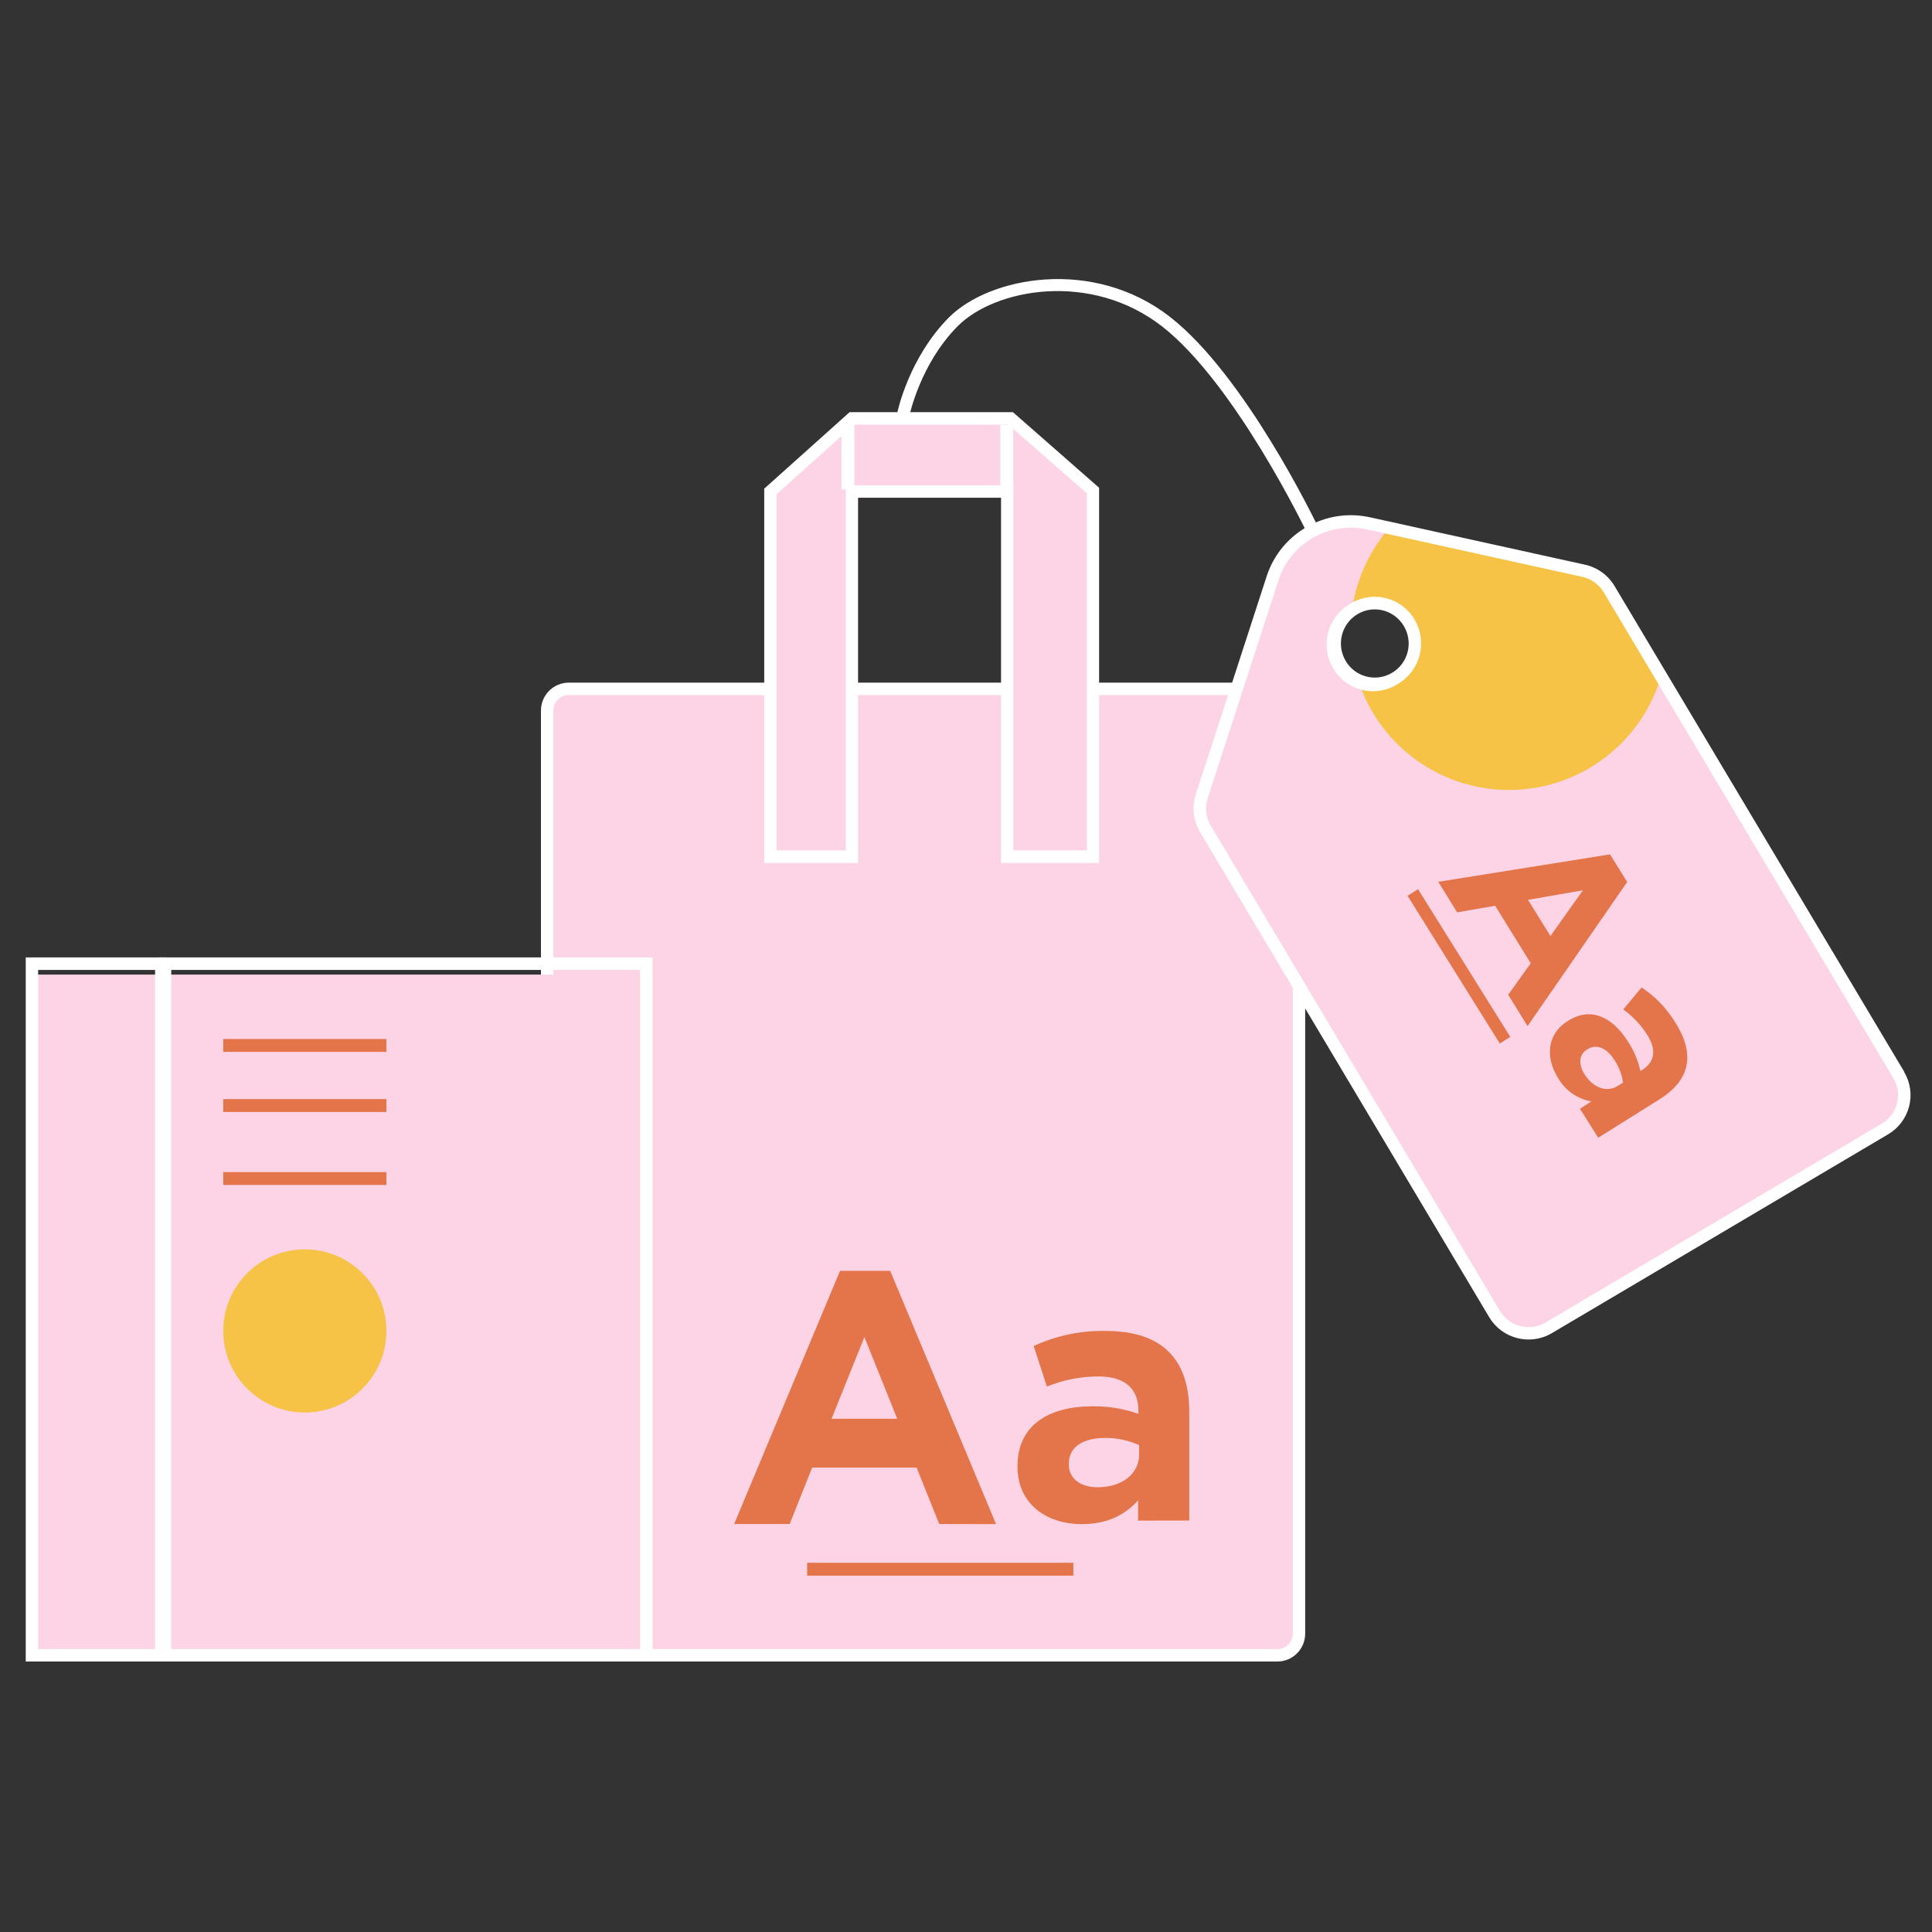 <?xml version="1.0" encoding="UTF-8"?>
<svg width="450px" height="450px" viewBox="0 0 450 450" version="1.1" xmlns="http://www.w3.org/2000/svg" xmlns:xlink="http://www.w3.org/1999/xlink">
    <rect x="0" y="0" width="450" height="450" fill="#333333" stroke="none"/>
    <!-- Generator: Sketch 54.1 (76490) - https://sketchapp.com -->
    <title>roo_pricing_deluxe</title>
    <desc>Created with Sketch.</desc>
    <g id="Page-1" stroke="none" stroke-width="1" fill="none" fill-rule="evenodd">
        <g id="roo_pricing_deluxe" transform="translate(6, 65)" fill-rule="nonzero">
            <rect id="Rectangle" fill="#FCD4E5" x="121" y="96" width="176" height="225" rx="5.99"></rect>
            <path d="M291.522,322 L126.478,322 C122.902,321.995 120.005,319.089 120,315.502 L120,100.49 C120.009,96.906 122.905,94.005 126.478,94 L291.522,94 C295.097,94 297.995,96.904 298,100.49 L298,315.502 C298,319.091 295.1,322 291.522,322 L291.522,322 Z M126.478,96.886 C124.494,96.886 122.885,98.5 122.885,100.49 L122.885,315.502 C122.885,317.493 124.492,319.109 126.478,319.114 L291.522,319.114 C293.511,319.114 295.123,317.497 295.123,315.502 L295.123,100.49 C295.118,98.498 293.508,96.886 291.522,96.886 L126.478,96.886 Z" id="Shape" fill="#FFFFFF"></path>
            <path d="M212.764,289.974 L207.502,276.836 L183.169,276.836 L177.924,289.974 L165,289.974 L189.661,231 L201.339,231 L226,290 L212.764,289.974 Z M195.336,246.427 L187.691,265.454 L202.981,265.454 L195.336,246.427 Z" id="Shape" fill="#E47449"></path>
            <path d="M259.084,289.182 L259.084,284.461 C256.086,287.798 251.951,290 245.947,290 C237.759,290 231,285.278 231,276.652 L231,276.485 C231,266.959 238.224,262.554 248.521,262.554 C252.145,262.508 255.749,263.104 259.167,264.314 L259.167,263.58 C259.167,258.449 256.003,255.596 249.842,255.596 C245.728,255.603 241.654,256.404 237.842,257.957 L234.762,248.514 C240.046,246.075 245.813,244.877 251.627,245.01 C265.079,245.01 271,252.018 271,263.83 L271,289.157 L259.084,289.182 Z M259.325,271.589 C256.851,270.478 254.17,269.91 251.461,269.92 C246.188,269.92 242.949,272.039 242.949,275.943 L242.949,276.11 C242.949,279.447 245.706,281.407 249.676,281.407 C255.43,281.407 259.325,278.229 259.325,273.749 L259.325,271.589 Z" id="Shape" fill="#E47449"></path>
            <rect id="Rectangle" fill="#E47449" x="182" y="299" width="62" height="3"></rect>
            <rect id="Rectangle" fill="#FCD4E5" x="1" y="162" width="31" height="159"></rect>
            <path d="M33,322 L0,322 L0,158 L33,158 L33,322 Z M2.881,319.092 L30.119,319.092 L30.119,160.917 L2.881,160.917 L2.881,319.092 Z" id="Shape" fill="#FFFFFF"></path>
            <rect id="Rectangle" fill="#FCD4E5" x="32" y="162" width="112" height="159"></rect>
            <path d="M146,322 L31,322 L31,158 L146,158 L146,322 Z M33.886,319.092 L143.098,319.092 L143.098,160.917 L33.886,160.917 L33.886,319.092 Z" id="Shape" fill="#FFFFFF"></path>
            <polygon id="Path" fill="#FCD4E5" points="192.211 33 229.594 33 249 49.799 249 135 228.774 135 228.774 50.003 192.211 50.003 192.211 135 173 135 173 50.003"></polygon>
            <path d="M250,136 L227.161,136 L227.161,50.929 L193.86,50.929 L193.86,136 L172,136 L172,48.824 L191.887,31 L229.929,31 L250,48.603 L250,136 Z M230.021,133.089 L247.165,133.089 L247.165,49.91 L228.867,33.911 L192.966,33.911 L174.868,50.131 L174.868,133.089 L191,133.089 L191,48.026 L230.021,48.026 L230.021,133.089 Z" id="Shape" fill="#FFFFFF"></path>
            <path d="M191.5,49 L191.5,33" id="Path" fill="#FCD4E5"></path>
            <rect id="Rectangle" fill="#FFFFFF" x="190" y="33" width="3" height="16"></rect>
            <path d="M228.5,50 L228.5,34" id="Path" fill="#FCD4E5"></path>
            <rect id="Rectangle" fill="#FFFFFF" x="227" y="34" width="3" height="16"></rect>
            <path d="M436.704,184.871 L369.28,71.74 C367.982,69.563 365.837,68.018 363.355,67.473 L313.369,56.453 C303.698,54.327 293.988,59.867 290.937,69.253 L274.447,120.029 C273.632,122.533 273.941,125.265 275.293,127.525 L342.624,240.513 C345.218,244.863 350.859,246.297 355.228,243.717 L433.496,197.434 C435.596,196.194 437.114,194.172 437.716,191.815 C438.318,189.459 437.954,186.96 436.704,184.871 Z M319.625,93.14 C315.227,95.739 309.547,94.297 306.936,89.917 C304.325,85.538 305.772,79.879 310.168,77.277 C314.563,74.675 320.245,76.115 322.858,80.492 C324.114,82.596 324.479,85.112 323.873,87.484 C323.266,89.856 321.738,91.891 319.625,93.14 L319.625,93.14 Z" id="Shape" fill="#FCD4E5"></path>
            <rect id="Rectangle" fill="#E47449" x="46" y="177" width="38" height="3"></rect>
            <rect id="Rectangle" fill="#E47449" x="46" y="191" width="38" height="3"></rect>
            <rect id="Rectangle" fill="#E47449" x="46" y="208" width="38" height="3"></rect>
            <circle id="Oval" fill="#F6C346" cx="65" cy="245" r="19"></circle>
            <path d="M298.374,59 C298.213,58.658 281.703,24.392 264.767,11.1 C248.095,-1.953 225.739,2.23 217.055,10.98 C208.37,19.731 205.872,31.629 205.847,31.714 L203,31.107 C203.11,30.585 205.77,18.276 214.998,8.962 C224.447,-0.55 248.631,-5.152 266.56,8.842 C284.031,22.528 300.312,56.314 301,57.751 L298.374,59 Z" id="Path" fill="#FFFFFF"></path>
            <path d="M345.291,166.707 L350.536,159.363 L342.25,145.966 L333.4,147.506 L329,140.389 L369.014,134 L373,140.431 L349.798,174 L345.291,166.707 Z M362.692,142.365 L349.906,144.592 L355.127,153.016 L362.692,142.365 Z" id="Shape" fill="#E47449"></path>
            <path d="M362.002,193.251 L364.676,191.546 C361.383,190.973 358.52,188.953 356.876,186.041 C353.963,181.388 354.244,175.891 359.124,172.832 L359.217,172.772 C364.608,169.363 369.658,171.92 373.319,177.8 C374.625,179.844 375.559,182.103 376.078,184.473 L376.496,184.209 C379.4,182.393 379.902,179.59 377.696,176.079 C376.228,173.749 374.326,171.724 372.093,170.113 L376.351,165 C379.605,167.141 382.331,169.994 384.322,173.343 C389.107,181.013 387.251,186.842 380.575,191.026 L366.251,200 L362.002,193.251 Z M372.042,187.157 C371.78,185.36 371.142,183.637 370.169,182.104 C368.287,179.112 365.911,178.013 363.731,179.402 L363.637,179.453 C361.747,180.638 361.619,182.905 363.032,185.163 C365.085,188.436 368.261,189.518 370.799,187.933 L372.042,187.157 Z" id="Shape" fill="#E47449"></path>
            <polygon id="Rectangle" fill="#E47449" transform="translate(333.81, 160.083) rotate(-32.03) translate(-333.81, -160.083) " points="332.383 139.8 335.271 139.797 335.238 180.365 332.349 180.368"></polygon>
            <path d="M321.745,79.879 C323.797,83.301 323.429,87.651 320.831,90.681 C318.233,93.71 313.987,94.741 310.286,93.241 C315.203,108.779 329.746,119.251 346.056,118.995 C362.366,118.74 376.573,107.819 381,92.135 L368.45,71.035 C367.144,68.838 364.985,67.279 362.487,66.728 L318.474,57 C313.411,62.421 310.109,69.245 309,76.576 C313.433,73.978 319.135,75.455 321.745,79.879 L321.745,79.879 Z" id="Path" fill="#F6C346"></path>
            <path d="M323.496,79.326 C320.447,74.162 313.826,72.461 308.695,75.522 C305.198,77.413 303.012,81.083 303,85.081 C302.988,89.08 305.153,92.763 308.638,94.675 C312.124,96.587 316.369,96.42 319.696,94.239 C324.829,91.176 326.53,84.502 323.496,79.326 Z M318.235,91.709 C314.492,93.95 309.655,92.709 307.431,88.938 C305.207,85.167 306.438,80.293 310.181,78.052 C313.924,75.811 318.761,77.052 320.985,80.823 C322.067,82.63 322.385,84.8 321.869,86.845 C321.352,88.891 320.043,90.643 318.235,91.709 L318.235,91.709 Z" id="Shape" fill="#FFFFFF"></path>
            <path d="M437.551,184.667 L370.043,71.471 C368.536,68.953 366.054,67.165 363.182,66.527 L313.157,55.5 C302.745,53.176 292.274,59.149 289.016,69.269 L272.516,120.075 C271.576,122.974 271.931,126.136 273.491,128.757 L340.871,241.81 C343.877,246.844 350.408,248.501 355.466,245.513 L433.781,199.204 C436.212,197.769 437.97,195.431 438.669,192.705 C439.368,189.978 438.95,187.087 437.508,184.667 L437.551,184.667 Z M435.857,191.991 C435.356,193.98 434.074,195.685 432.299,196.724 L353.992,243.033 C350.307,245.205 345.552,243.998 343.362,240.333 L275.989,127.28 C274.852,125.377 274.593,123.077 275.278,120.97 L291.778,70.155 C294.583,61.461 303.586,56.337 312.53,58.343 L362.555,69.362 C364.645,69.827 366.45,71.13 367.544,72.964 L435.01,186.144 C436.073,187.899 436.378,190.008 435.857,191.991 L435.857,191.991 Z" id="Shape" fill="#FFFFFF"></path>
        </g>
    </g>
</svg>